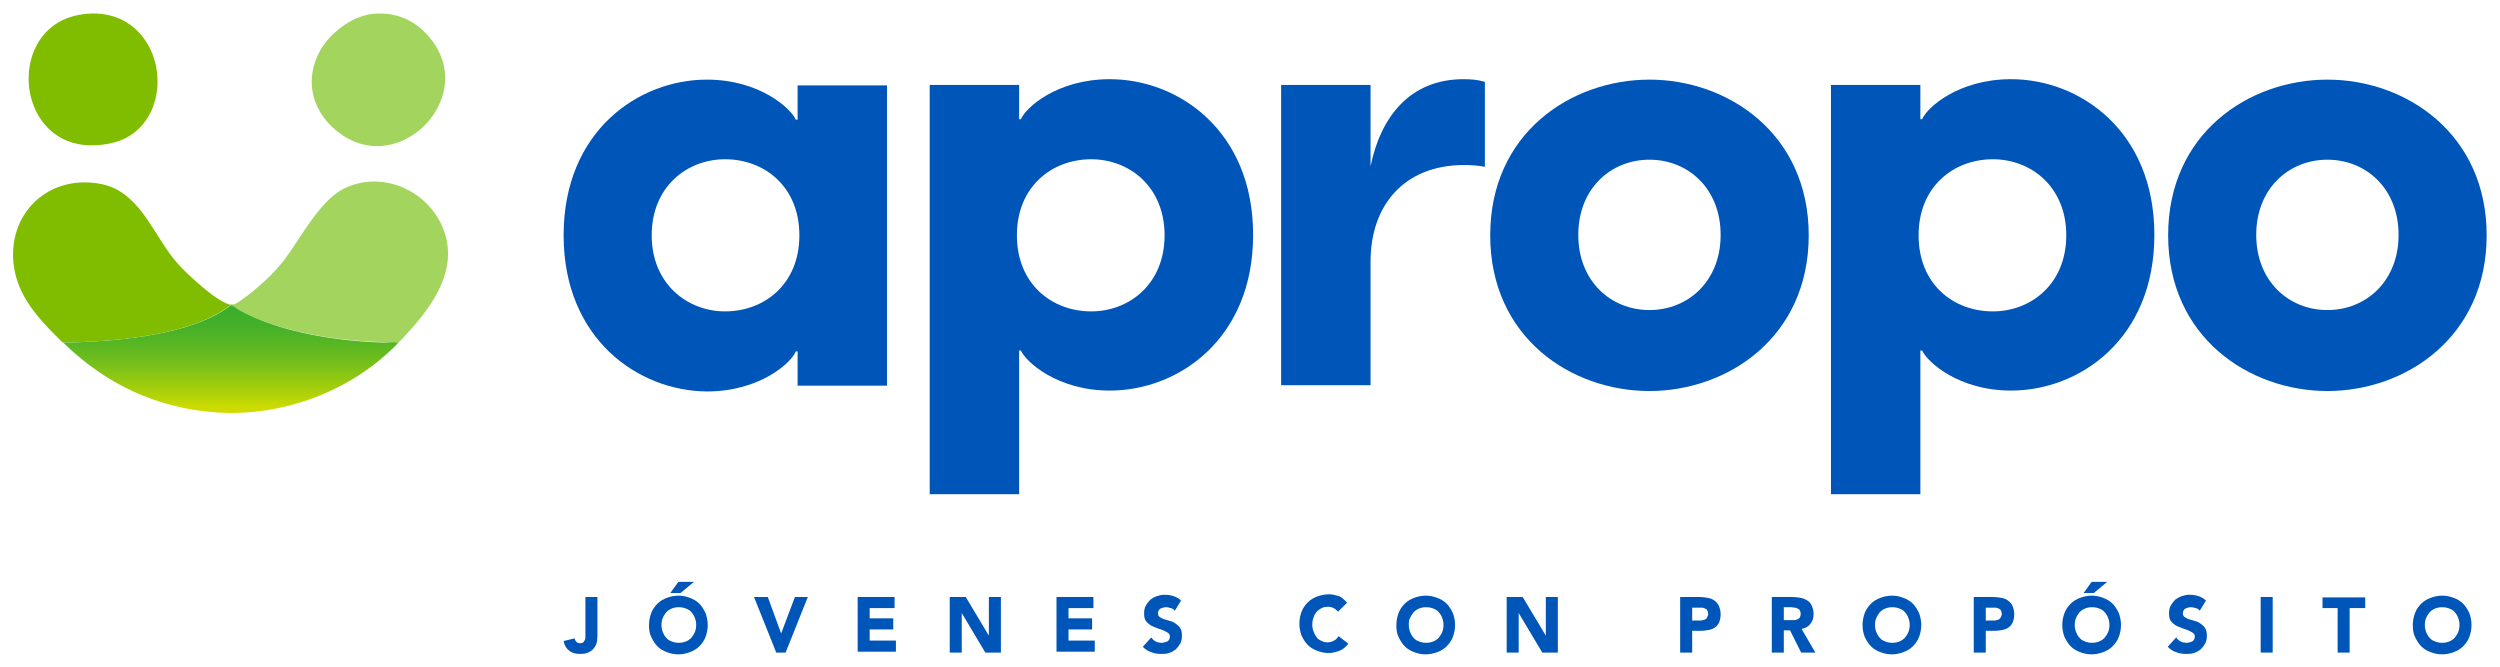 <?xml version="1.0" encoding="utf-8"?>
<!-- Generator: Adobe Illustrator 24.3.0, SVG Export Plug-In . SVG Version: 6.00 Build 0)  -->
<!DOCTYPE svg PUBLIC "-//W3C//DTD SVG 1.1//EN" "http://www.w3.org/Graphics/SVG/1.1/DTD/svg11.dtd">
<svg version="1.1" id="Capa_1" xmlns:x="http://ns.adobe.com/Extensibility/1.0/" xmlns:i="http://ns.adobe.com/AdobeIllustrator/10.0/" xmlns:graph="http://ns.adobe.com/Graphs/1.0/"
	 xmlns="http://www.w3.org/2000/svg" xmlns:xlink="http://www.w3.org/1999/xlink" x="0px" y="0px" viewBox="0 0 562 150"
	 style="enable-background:new 0 0 562 150;" xml:space="preserve">
<style type="text/css">
	.st0{fill:#80BC00;}
	.st1{fill:#A2D45E;}
	.st2{fill:url(#SVGID_1_);}
	.st3{fill:#0055B8;}
</style>
<g>
	<path class="st0" d="M14.2,77.1c-4.6-4.5-9.3-9.2-10.8-15.7c-2.7-12.2,6.6-22.3,19-20.1c8.1,1.4,11.3,9.5,15.6,15.5
		c1.7,2.4,3.9,4.6,6.1,6.5c1.8,1.6,5.4,4.7,7.7,5.2v0.1c-2.8,2.2-6.3,3.7-9.8,4.8c-7.5,2.3-16,3.2-23.8,3.5c-1.2,0-2.5,0-3.7,0.1
		C14.4,76.9,14.3,76.9,14.2,77.1z"/>
	<path class="st1" d="M89.6,77c-1.2-0.2-2.4,0-3.7-0.1c-10.4-0.3-23.4-2.3-32.5-7.4c-0.3-0.1-1.5-1-1.7-1v-0.1
		c1.1,0.2,1.6-0.3,2.5-0.9c3.5-2.5,7.2-5.8,9.8-9.2c3.6-4.8,7.8-13,13.1-15.8c8.6-4.4,19.2,0.2,22.6,9.1
		C103.5,61.5,95.9,70.5,89.6,77z"/>
	<linearGradient id="SVGID_1_" gradientUnits="userSpaceOnUse" x1="51.933" y1="70.253" x2="51.933" y2="91.657">
		<stop  offset="8.244141e-03" style="stop-color:#3DAE2B"/>
		<stop  offset="0.136" style="stop-color:#44B029"/>
		<stop  offset="0.324" style="stop-color:#57B623"/>
		<stop  offset="0.548" style="stop-color:#78C01A"/>
		<stop  offset="0.798" style="stop-color:#A4CE0C"/>
		<stop  offset="0.999" style="stop-color:#CDDB00"/>
	</linearGradient>
	<path class="st2" d="M89.6,77C79.2,87.9,63.5,93.8,48.4,92.7c-13.3-1-24.7-6.4-34.1-15.6c0.1-0.2,0.2-0.1,0.3-0.1
		c1.2-0.1,2.5,0,3.7-0.1c7.8-0.3,16.3-1.2,23.8-3.5c3.4-1.1,6.9-2.5,9.8-4.8c0.2-0.1,1.4,0.8,1.7,1c9.1,5.1,22.1,7.1,32.5,7.4
		C87.2,77,88.4,76.8,89.6,77z"/>
	<path class="st1" d="M84,3.1c5.7-0.5,10.4,2,13.6,6.7c8.8,12.7-7.6,29.4-20.6,20.6c-6.9-4.6-9.1-12.7-4.5-19.9
		C75,6.8,79.5,3.5,84,3.1z"/>
	<path class="st0" d="M31.6,7.7c6.1,7,5,19.7-4.1,23.7c-2.9,1.2-6.8,1.6-9.9,1C3.4,29.6,2.4,7.3,16.6,3.6
		C22.1,2.2,27.8,3.3,31.6,7.7z"/>
	<g>
		<path class="st3" d="M126.7,52.9c0-23.5,16.9-35,32.2-35c11.9,0,18.9,6.5,20,9h0.4v-7.7h20.1v67.5h-20.1v-7.7h-0.4
			c-1,2.5-8,9-20,9C143.6,87.9,126.7,76.3,126.7,52.9z M163,70c8.8,0,16.7-6.1,16.7-17.1s-7.9-17.1-16.7-17.1
			c-8.6,0-16.5,6.2-16.5,17.1S154.5,70,163,70z"/>
		<path class="st3" d="M209,19.1h20.1v7.7h0.4c1-2.5,8-9,20-9c15.3,0,32.2,11.5,32.2,35s-16.9,35-32.2,35c-11.9,0-18.9-6.5-20-9
			h-0.4v32.3H209V19.1z M245.3,70c8.6,0,16.5-6.2,16.5-17.1s-7.9-17.1-16.5-17.1c-8.8,0-16.7,6.1-16.7,17.1S236.5,70,245.3,70z"/>
		<path class="st3" d="M288,19.1h20.1v18.3c2.2-10.9,8.7-19.6,20.9-19.6c1.6,0,3.1,0.1,4.8,0.6v19.1c-1.6-0.3-3-0.4-4.7-0.4
			c-13.4,0-21,9-21,21.7v27.8H288V19.1z"/>
		<path class="st3" d="M335,52.9c0-23,18.2-35,35.8-35c17.6,0,35.8,12.1,35.8,35s-18.2,35-35.8,35C353.1,87.9,335,75.8,335,52.9z
			 M370.8,69.7c8.7,0,16-6.5,16-16.9c0-10.4-7.3-16.9-16-16.9s-16,6.5-16,16.9C354.8,63.2,362.1,69.7,370.8,69.7z"/>
		<path class="st3" d="M411.6,19.1h20.1v7.7h0.4c1-2.5,8-9,20-9c15.3,0,32.2,11.5,32.2,35s-16.9,35-32.2,35c-11.9,0-18.9-6.5-20-9
			h-0.4v32.3h-20.1V19.1z M448,70c8.6,0,16.5-6.2,16.5-17.1s-7.9-17.1-16.5-17.1c-8.8,0-16.7,6.1-16.7,17.1S439.1,70,448,70z"/>
		<path class="st3" d="M487.4,52.9c0-23,18.2-35,35.8-35c17.6,0,35.8,12.1,35.8,35s-18.2,35-35.8,35
			C505.6,87.9,487.4,75.8,487.4,52.9z M523.2,69.7c8.7,0,16-6.5,16-16.9c0-10.4-7.3-16.9-16-16.9s-16,6.5-16,16.9
			C507.2,63.2,514.5,69.7,523.2,69.7z"/>
	</g>
	<g>
		<path class="st3" d="M134.3,142.5c0,0.6,0,1.1-0.1,1.7c-0.1,0.5-0.3,1-0.6,1.4c-0.3,0.4-0.7,0.8-1.2,1c-0.5,0.3-1.2,0.4-2,0.4
			c-1,0-1.8-0.2-2.4-0.7c-0.7-0.5-1.1-1.2-1.3-2.2l2.5-0.6c0,0.3,0.2,0.6,0.4,0.8c0.2,0.2,0.5,0.3,0.8,0.3c0.3,0,0.6-0.1,0.7-0.2
			c0.2-0.2,0.3-0.4,0.4-0.6s0.1-0.5,0.1-0.8c0-0.3,0-0.5,0-0.8v-8h2.7V142.5z"/>
		<path class="st3" d="M145.9,140.5c0-1,0.2-1.9,0.5-2.7c0.3-0.8,0.8-1.5,1.4-2.1c0.6-0.6,1.3-1,2.1-1.3c0.8-0.3,1.7-0.5,2.6-0.5
			c1,0,1.8,0.2,2.6,0.5c0.8,0.3,1.5,0.7,2.1,1.3c0.6,0.6,1,1.3,1.4,2.1c0.3,0.8,0.5,1.7,0.5,2.7s-0.2,1.9-0.5,2.7
			c-0.3,0.8-0.8,1.5-1.4,2.1c-0.6,0.6-1.3,1-2.1,1.3c-0.8,0.3-1.7,0.5-2.6,0.5c-1,0-1.8-0.2-2.6-0.5c-0.8-0.3-1.5-0.7-2.1-1.3
			c-0.6-0.6-1-1.3-1.4-2.1C146,142.4,145.9,141.5,145.9,140.5z M148.7,140.5c0,0.6,0.1,1.1,0.3,1.6c0.2,0.5,0.4,0.9,0.8,1.3
			c0.3,0.4,0.7,0.6,1.2,0.8c0.5,0.2,1,0.3,1.6,0.3c0.6,0,1.1-0.1,1.6-0.3c0.5-0.2,0.9-0.5,1.2-0.8c0.3-0.4,0.6-0.8,0.8-1.3
			c0.2-0.5,0.3-1,0.3-1.6c0-0.6-0.1-1.1-0.3-1.6c-0.2-0.5-0.4-0.9-0.8-1.3c-0.3-0.4-0.7-0.6-1.2-0.8c-0.5-0.2-1-0.3-1.6-0.3
			c-0.6,0-1.1,0.1-1.6,0.3c-0.5,0.2-0.9,0.5-1.2,0.8c-0.3,0.4-0.6,0.8-0.8,1.3C148.8,139.3,148.7,139.9,148.7,140.5z M152.5,130.8
			h3.5l-3,2.5h-2.3L152.5,130.8z"/>
		<path class="st3" d="M169.5,134.2h3.1l3,8.2h0l3.1-8.2h2.9l-5,12.5h-2.1L169.5,134.2z"/>
		<path class="st3" d="M192.8,134.2h8.3v2.5h-5.6v2.3h5.3v2.5h-5.3v2.5h5.9v2.5h-8.6V134.2z"/>
		<path class="st3" d="M213.5,134.2h3.6l5.2,8.7h0v-8.7h2.7v12.5h-3.5l-5.3-8.9h0v8.9h-2.7V134.2z"/>
		<path class="st3" d="M237.5,134.2h8.3v2.5h-5.6v2.3h5.3v2.5h-5.3v2.5h5.9v2.5h-8.6V134.2z"/>
		<path class="st3" d="M264.1,137.3c-0.2-0.3-0.5-0.5-0.9-0.6c-0.4-0.1-0.7-0.2-1.1-0.2c-0.2,0-0.4,0-0.6,0.1
			c-0.2,0-0.4,0.1-0.6,0.2c-0.2,0.1-0.3,0.2-0.4,0.4c-0.1,0.2-0.2,0.4-0.2,0.6c0,0.4,0.1,0.7,0.4,0.9c0.3,0.2,0.6,0.4,1,0.5
			c0.4,0.1,0.9,0.3,1.3,0.4c0.5,0.1,0.9,0.3,1.3,0.6c0.4,0.3,0.8,0.6,1,1c0.3,0.4,0.4,1,0.4,1.7c0,0.7-0.1,1.3-0.4,1.8
			s-0.6,0.9-1,1.3c-0.4,0.3-0.9,0.6-1.5,0.8c-0.6,0.2-1.2,0.2-1.8,0.2c-0.8,0-1.5-0.1-2.2-0.4c-0.7-0.2-1.3-0.6-1.9-1.2l1.9-2.1
			c0.3,0.4,0.6,0.7,1,0.9c0.4,0.2,0.9,0.3,1.3,0.3c0.2,0,0.4,0,0.7-0.1c0.2-0.1,0.4-0.1,0.6-0.2s0.3-0.2,0.4-0.4
			c0.1-0.2,0.2-0.4,0.2-0.6c0-0.4-0.1-0.7-0.4-0.9c-0.3-0.2-0.6-0.4-1.1-0.6c-0.4-0.2-0.9-0.3-1.4-0.5c-0.5-0.2-1-0.4-1.4-0.6
			c-0.4-0.3-0.8-0.6-1.1-1c-0.3-0.4-0.4-1-0.4-1.7c0-0.7,0.1-1.3,0.4-1.8c0.3-0.5,0.6-0.9,1-1.3c0.4-0.3,0.9-0.6,1.5-0.8
			c0.6-0.2,1.1-0.3,1.7-0.3c0.7,0,1.4,0.1,2,0.3s1.2,0.5,1.7,1L264.1,137.3z"/>
		<path class="st3" d="M300.8,137.5c-0.3-0.3-0.6-0.6-1-0.8c-0.4-0.2-0.8-0.3-1.3-0.3c-0.5,0-1,0.1-1.4,0.3
			c-0.4,0.2-0.8,0.5-1.1,0.8c-0.3,0.4-0.6,0.8-0.7,1.3c-0.2,0.5-0.3,1-0.3,1.6c0,0.6,0.1,1.1,0.3,1.6s0.4,0.9,0.7,1.3
			c0.3,0.4,0.7,0.6,1.1,0.8c0.4,0.2,0.9,0.3,1.3,0.3c0.5,0,1-0.1,1.5-0.4c0.4-0.2,0.8-0.6,1-1l2.2,1.7c-0.5,0.7-1.2,1.3-2,1.6
			s-1.6,0.5-2.4,0.5c-1,0-1.8-0.2-2.6-0.5c-0.8-0.3-1.5-0.7-2.1-1.3c-0.6-0.6-1-1.3-1.4-2.1c-0.3-0.8-0.5-1.7-0.5-2.7
			s0.2-1.9,0.5-2.7c0.3-0.8,0.8-1.5,1.4-2.1c0.6-0.6,1.3-1,2.1-1.3c0.8-0.3,1.7-0.5,2.6-0.5c0.3,0,0.7,0,1.1,0.1
			c0.4,0.1,0.7,0.2,1.1,0.3c0.4,0.1,0.7,0.3,1,0.6c0.3,0.2,0.6,0.5,0.9,0.9L300.8,137.5z"/>
		<path class="st3" d="M313.9,140.5c0-1,0.2-1.9,0.5-2.7c0.3-0.8,0.8-1.5,1.4-2.1c0.6-0.6,1.3-1,2.1-1.3c0.8-0.3,1.7-0.5,2.6-0.5
			c1,0,1.8,0.2,2.6,0.5c0.8,0.3,1.5,0.7,2.1,1.3s1,1.3,1.4,2.1c0.3,0.8,0.5,1.7,0.5,2.7s-0.2,1.9-0.5,2.7c-0.3,0.8-0.8,1.5-1.4,2.1
			s-1.3,1-2.1,1.3c-0.8,0.3-1.7,0.5-2.6,0.5c-1,0-1.8-0.2-2.6-0.5c-0.8-0.3-1.5-0.7-2.1-1.3c-0.6-0.6-1-1.3-1.4-2.1
			C314,142.4,313.9,141.5,313.9,140.5z M316.7,140.5c0,0.6,0.1,1.1,0.3,1.6s0.4,0.9,0.8,1.3c0.3,0.4,0.7,0.6,1.2,0.8
			c0.5,0.2,1,0.3,1.6,0.3c0.6,0,1.1-0.1,1.6-0.3c0.5-0.2,0.9-0.5,1.2-0.8c0.3-0.4,0.6-0.8,0.8-1.3c0.2-0.5,0.3-1,0.3-1.6
			c0-0.6-0.1-1.1-0.3-1.6c-0.2-0.5-0.4-0.9-0.8-1.3c-0.3-0.4-0.7-0.6-1.2-0.8c-0.5-0.2-1-0.3-1.6-0.3c-0.6,0-1.1,0.1-1.6,0.3
			s-0.9,0.5-1.2,0.8c-0.3,0.4-0.6,0.8-0.8,1.3C316.7,139.3,316.7,139.9,316.7,140.5z"/>
		<path class="st3" d="M338.7,134.2h3.6l5.2,8.7h0v-8.7h2.7v12.5h-3.5l-5.3-8.9h0v8.9h-2.7V134.2z"/>
		<path class="st3" d="M377.6,134.2h4.5c0.6,0,1.2,0.1,1.8,0.2c0.6,0.1,1.1,0.3,1.5,0.6c0.4,0.3,0.8,0.7,1,1.2
			c0.2,0.5,0.4,1.1,0.4,1.8c0,0.7-0.1,1.3-0.3,1.8c-0.2,0.5-0.5,0.9-0.9,1.2c-0.4,0.3-0.9,0.5-1.4,0.6c-0.6,0.1-1.1,0.2-1.8,0.2h-2
			v4.9h-2.7V134.2z M380.3,139.5h1.8c0.2,0,0.5,0,0.7-0.1c0.2,0,0.4-0.1,0.6-0.2c0.2-0.1,0.3-0.3,0.4-0.5c0.1-0.2,0.2-0.4,0.2-0.7
			c0-0.3-0.1-0.6-0.2-0.8c-0.1-0.2-0.3-0.3-0.5-0.4c-0.2-0.1-0.5-0.2-0.7-0.2c-0.3,0-0.5,0-0.8,0h-1.4V139.5z"/>
		<path class="st3" d="M398.3,134.2h4.7c0.6,0,1.2,0.1,1.8,0.2c0.6,0.1,1,0.3,1.5,0.6s0.8,0.7,1,1.2c0.2,0.5,0.4,1.1,0.4,1.8
			c0,0.9-0.2,1.6-0.7,2.2c-0.4,0.6-1.1,1-2,1.2l3.1,5.3h-3.2l-2.5-5H401v5h-2.7V134.2z M401,139.4h1.6c0.2,0,0.5,0,0.8,0
			c0.3,0,0.5-0.1,0.7-0.2c0.2-0.1,0.4-0.2,0.5-0.4c0.1-0.2,0.2-0.5,0.2-0.8c0-0.3-0.1-0.6-0.2-0.8c-0.1-0.2-0.3-0.3-0.5-0.4
			c-0.2-0.1-0.4-0.2-0.7-0.2c-0.3,0-0.5-0.1-0.7-0.1H401V139.4z"/>
		<path class="st3" d="M418.7,140.5c0-1,0.2-1.9,0.5-2.7c0.3-0.8,0.8-1.5,1.4-2.1c0.6-0.6,1.3-1,2.1-1.3c0.8-0.3,1.7-0.5,2.6-0.5
			c1,0,1.8,0.2,2.6,0.5c0.8,0.3,1.5,0.7,2.1,1.3c0.6,0.6,1,1.3,1.4,2.1c0.3,0.8,0.5,1.7,0.5,2.7s-0.2,1.9-0.5,2.7
			c-0.3,0.8-0.8,1.5-1.4,2.1c-0.6,0.6-1.3,1-2.1,1.3c-0.8,0.3-1.7,0.5-2.6,0.5c-1,0-1.8-0.2-2.6-0.5c-0.8-0.3-1.5-0.7-2.1-1.3
			c-0.6-0.6-1-1.3-1.4-2.1C418.9,142.4,418.7,141.5,418.7,140.5z M421.5,140.5c0,0.6,0.1,1.1,0.3,1.6s0.4,0.9,0.8,1.3
			c0.3,0.4,0.7,0.6,1.2,0.8c0.5,0.2,1,0.3,1.6,0.3c0.6,0,1.1-0.1,1.6-0.3c0.5-0.2,0.9-0.5,1.2-0.8c0.3-0.4,0.6-0.8,0.8-1.3
			c0.2-0.5,0.3-1,0.3-1.6c0-0.6-0.1-1.1-0.3-1.6c-0.2-0.5-0.4-0.9-0.8-1.3c-0.3-0.4-0.7-0.6-1.2-0.8c-0.5-0.2-1-0.3-1.6-0.3
			c-0.6,0-1.1,0.1-1.6,0.3s-0.9,0.5-1.2,0.8c-0.3,0.4-0.6,0.8-0.8,1.3C421.6,139.3,421.5,139.9,421.5,140.5z"/>
		<path class="st3" d="M443.6,134.2h4.5c0.6,0,1.2,0.1,1.8,0.2c0.6,0.1,1.1,0.3,1.5,0.6c0.4,0.3,0.8,0.7,1,1.2
			c0.2,0.5,0.4,1.1,0.4,1.8c0,0.7-0.1,1.3-0.3,1.8c-0.2,0.5-0.5,0.9-0.9,1.2c-0.4,0.3-0.9,0.5-1.4,0.6c-0.6,0.1-1.1,0.2-1.8,0.2h-2
			v4.9h-2.7V134.2z M446.3,139.5h1.8c0.2,0,0.5,0,0.7-0.1c0.2,0,0.4-0.1,0.6-0.2c0.2-0.1,0.3-0.3,0.4-0.5c0.1-0.2,0.2-0.4,0.2-0.7
			c0-0.3-0.1-0.6-0.2-0.8c-0.1-0.2-0.3-0.3-0.5-0.4c-0.2-0.1-0.5-0.2-0.7-0.2c-0.3,0-0.5,0-0.8,0h-1.4V139.5z"/>
		<path class="st3" d="M463.6,140.5c0-1,0.2-1.9,0.5-2.7c0.3-0.8,0.8-1.5,1.4-2.1c0.6-0.6,1.3-1,2.1-1.3c0.8-0.3,1.7-0.5,2.6-0.5
			c1,0,1.8,0.2,2.6,0.5c0.8,0.3,1.5,0.7,2.1,1.3c0.6,0.6,1,1.3,1.4,2.1c0.3,0.8,0.5,1.7,0.5,2.7s-0.2,1.9-0.5,2.7
			c-0.3,0.8-0.8,1.5-1.4,2.1c-0.6,0.6-1.3,1-2.1,1.3c-0.8,0.3-1.7,0.5-2.6,0.5c-1,0-1.8-0.2-2.6-0.5c-0.8-0.3-1.5-0.7-2.1-1.3
			c-0.6-0.6-1-1.3-1.4-2.1C463.8,142.4,463.6,141.5,463.6,140.5z M466.4,140.5c0,0.6,0.1,1.1,0.3,1.6s0.4,0.9,0.8,1.3
			c0.3,0.4,0.7,0.6,1.2,0.8c0.5,0.2,1,0.3,1.6,0.3s1.1-0.1,1.6-0.3c0.5-0.2,0.9-0.5,1.2-0.8c0.3-0.4,0.6-0.8,0.8-1.3
			c0.2-0.5,0.3-1,0.3-1.6c0-0.6-0.1-1.1-0.3-1.6c-0.2-0.5-0.4-0.9-0.8-1.3c-0.3-0.4-0.7-0.6-1.2-0.8c-0.5-0.2-1-0.3-1.6-0.3
			s-1.1,0.1-1.6,0.3c-0.5,0.2-0.9,0.5-1.2,0.8c-0.3,0.4-0.6,0.8-0.8,1.3C466.5,139.3,466.4,139.9,466.4,140.5z M470.2,130.8h3.5
			l-3,2.5h-2.3L470.2,130.8z"/>
		<path class="st3" d="M494.5,137.3c-0.2-0.3-0.5-0.5-0.9-0.6c-0.4-0.1-0.7-0.2-1.1-0.2c-0.2,0-0.4,0-0.6,0.1
			c-0.2,0-0.4,0.1-0.6,0.2c-0.2,0.1-0.3,0.2-0.4,0.4c-0.1,0.2-0.2,0.4-0.2,0.6c0,0.4,0.1,0.7,0.4,0.9c0.3,0.2,0.6,0.4,1,0.5
			c0.4,0.1,0.9,0.3,1.3,0.4c0.5,0.1,0.9,0.3,1.3,0.6c0.4,0.3,0.8,0.6,1,1c0.3,0.4,0.4,1,0.4,1.7c0,0.7-0.1,1.3-0.4,1.8
			c-0.3,0.5-0.6,0.9-1,1.3c-0.4,0.3-0.9,0.6-1.5,0.8c-0.6,0.2-1.2,0.2-1.8,0.2c-0.8,0-1.5-0.1-2.2-0.4c-0.7-0.2-1.3-0.6-1.9-1.2
			l1.9-2.1c0.3,0.4,0.6,0.7,1,0.9c0.4,0.2,0.9,0.3,1.3,0.3c0.2,0,0.4,0,0.7-0.1s0.4-0.1,0.6-0.2c0.2-0.1,0.3-0.2,0.4-0.4
			c0.1-0.2,0.2-0.4,0.2-0.6c0-0.4-0.1-0.7-0.4-0.9c-0.3-0.2-0.6-0.4-1.1-0.6c-0.4-0.2-0.9-0.3-1.4-0.5c-0.5-0.2-1-0.4-1.4-0.6
			c-0.4-0.3-0.8-0.6-1.1-1c-0.3-0.4-0.4-1-0.4-1.7c0-0.7,0.1-1.3,0.4-1.8c0.3-0.5,0.6-0.9,1-1.3c0.4-0.3,0.9-0.6,1.5-0.8
			c0.6-0.2,1.1-0.3,1.7-0.3c0.7,0,1.4,0.1,2,0.3s1.2,0.5,1.7,1L494.5,137.3z"/>
		<path class="st3" d="M508.2,134.2h2.7v12.5h-2.7V134.2z"/>
		<path class="st3" d="M525.6,136.7h-3.5v-2.4h9.6v2.4h-3.5v10h-2.7V136.7z"/>
		<path class="st3" d="M542.4,140.5c0-1,0.2-1.9,0.5-2.7c0.3-0.8,0.8-1.5,1.4-2.1c0.6-0.6,1.3-1,2.1-1.3c0.8-0.3,1.7-0.5,2.6-0.5
			c1,0,1.8,0.2,2.6,0.5c0.8,0.3,1.5,0.7,2.1,1.3c0.6,0.6,1,1.3,1.4,2.1c0.3,0.8,0.5,1.7,0.5,2.7s-0.2,1.9-0.5,2.7
			c-0.3,0.8-0.8,1.5-1.4,2.1c-0.6,0.6-1.3,1-2.1,1.3c-0.8,0.3-1.7,0.5-2.6,0.5c-1,0-1.8-0.2-2.6-0.5c-0.8-0.3-1.5-0.7-2.1-1.3
			c-0.6-0.6-1-1.3-1.4-2.1C542.5,142.4,542.4,141.5,542.4,140.5z M545.1,140.5c0,0.6,0.1,1.1,0.3,1.6c0.2,0.5,0.4,0.9,0.8,1.3
			c0.3,0.4,0.7,0.6,1.2,0.8c0.5,0.2,1,0.3,1.6,0.3c0.6,0,1.1-0.1,1.6-0.3c0.5-0.2,0.9-0.5,1.2-0.8c0.3-0.4,0.6-0.8,0.8-1.3
			c0.2-0.5,0.3-1,0.3-1.6c0-0.6-0.1-1.1-0.3-1.6c-0.2-0.5-0.4-0.9-0.8-1.3c-0.3-0.4-0.7-0.6-1.2-0.8c-0.5-0.2-1-0.3-1.6-0.3
			c-0.6,0-1.1,0.1-1.6,0.3c-0.5,0.2-0.9,0.5-1.2,0.8c-0.3,0.4-0.6,0.8-0.8,1.3C545.2,139.3,545.1,139.9,545.1,140.5z"/>
	</g>
</g>
<g>
</g>
<g>
</g>
<g>
</g>
<g>
</g>
<g>
</g>
<g>
</g>
<g>
</g>
<g>
</g>
<g>
</g>
<g>
</g>
<g>
</g>
<g>
</g>
<g>
</g>
<g>
</g>
<g>
</g>
</svg>

